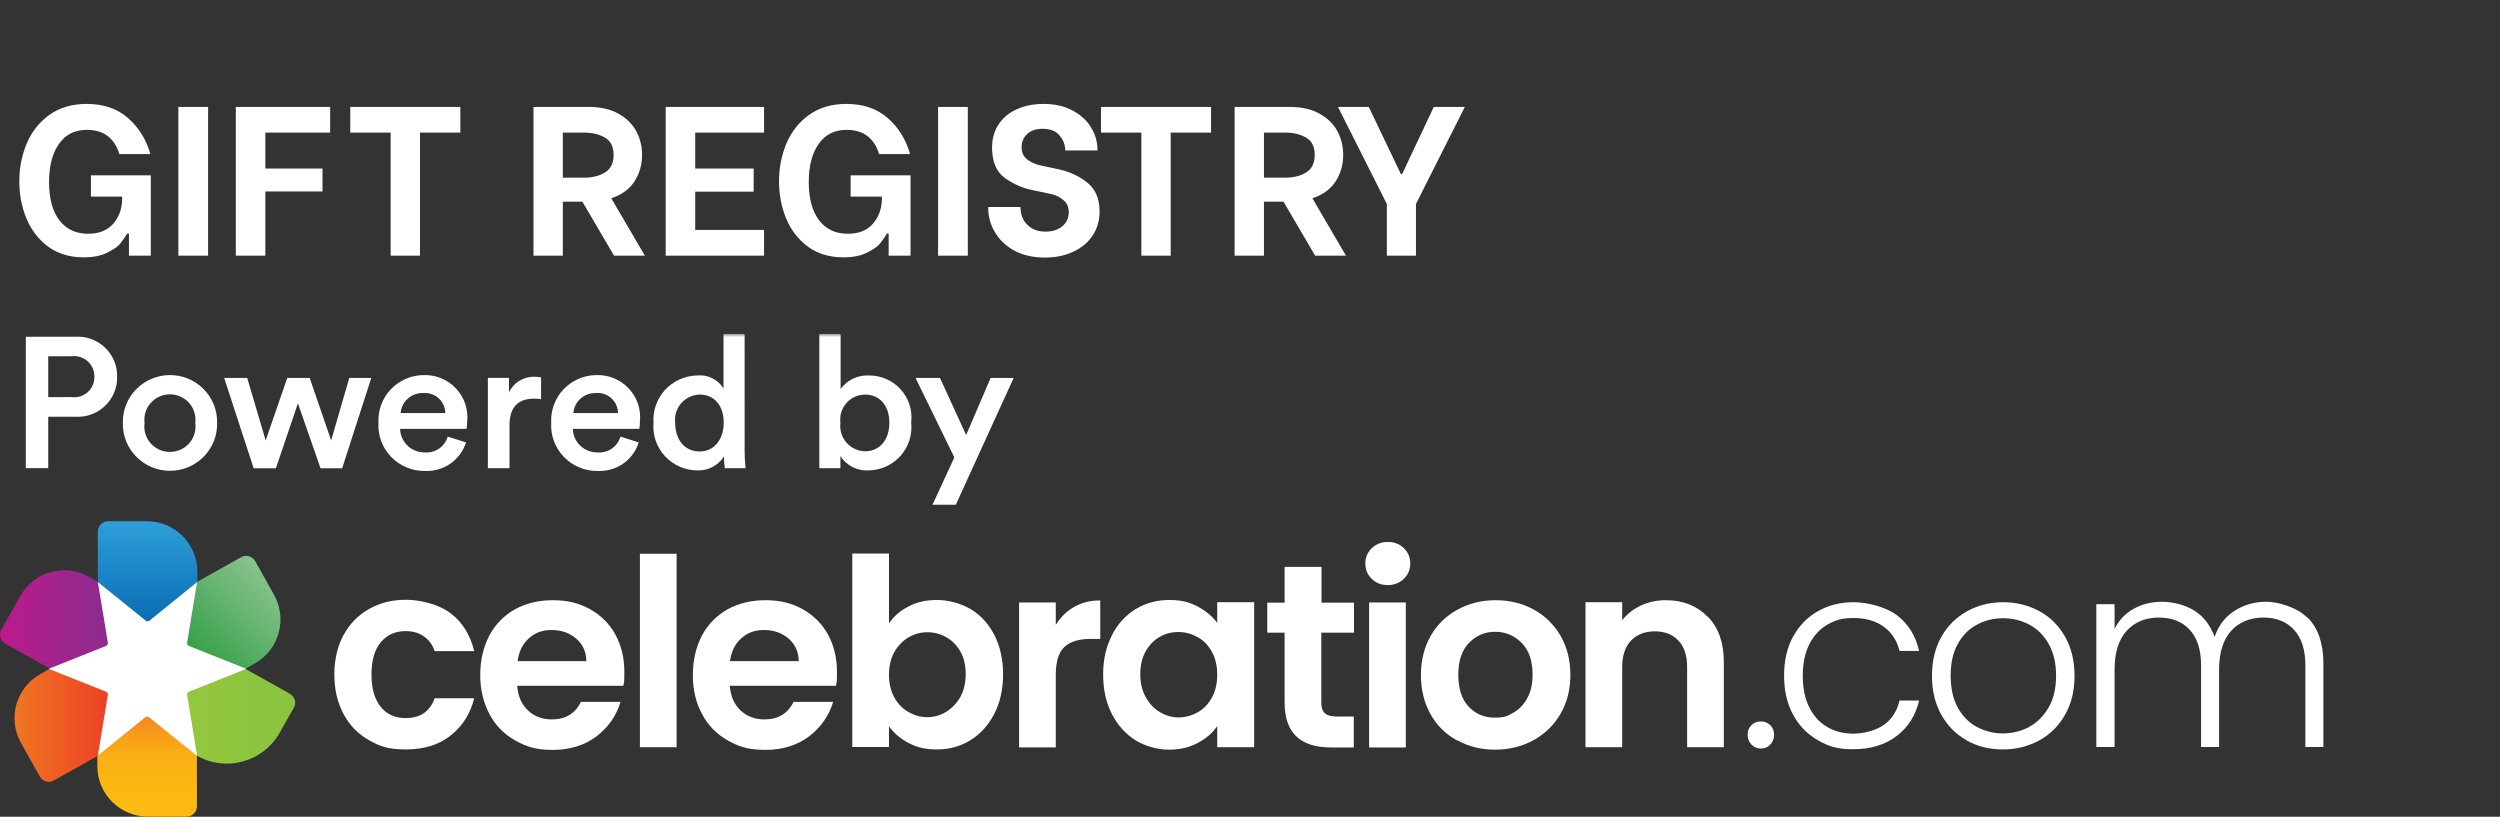 <svg width="753" height="246" viewBox="0 0 753 246" fill="none" xmlns="http://www.w3.org/2000/svg">
<rect x="0" y="0" width="753" height="246" fill="#333333" stroke="none"/>
<path d="M58.17 176.698L44.84 187.482C44.505 187.75 44.104 187.75 43.769 187.482L30.372 176.698V162.564C30.372 161.024 31.645 159.684 33.252 159.684H44.104C51.874 159.684 58.237 165.981 58.237 173.818V176.698H58.17Z" fill="white"/>
<path d="M30.305 225.327L43.635 214.543C43.97 214.275 44.372 214.275 44.707 214.543L58.103 225.327V239.461C58.103 241.001 56.831 242.341 55.223 242.341H44.372C36.602 242.341 30.238 236.045 30.238 228.208V225.327H30.305Z" fill="white"/>
<path d="M71.834 200.945L55.892 194.582C55.557 194.448 55.289 194.046 55.356 193.644L58.169 176.63L70.494 169.731C71.834 168.927 73.576 169.463 74.379 170.803L79.671 180.247C83.489 187.08 81.078 195.653 74.312 199.472L71.834 200.878V200.945Z" fill="white"/>
<path d="M16.707 201.012L32.649 207.376C32.984 207.51 33.252 207.912 33.185 208.314L30.372 225.327L18.047 232.227C16.707 233.03 14.965 232.495 14.162 231.155L8.87 221.71C5.052 214.878 7.463 206.304 14.229 202.486L16.707 201.079V201.012Z" fill="white"/>
<path d="M16.707 200.946L32.649 194.582C32.984 194.448 33.252 194.046 33.185 193.644L30.372 176.631L27.893 175.224C21.061 171.406 12.487 173.817 8.669 180.583L3.378 190.027C2.574 191.367 3.11 193.109 4.449 193.912L16.774 200.812L16.707 200.946Z" fill="white"/>
<path d="M71.834 201.012L55.892 207.376C55.557 207.51 55.289 207.912 55.356 208.314L58.169 225.327C66.341 229.949 76.724 227.002 81.279 218.83L85.231 211.864C86.034 210.524 85.499 208.783 84.159 207.979L71.834 201.079V201.012Z" fill="white"/>
<path d="M103.451 191.367C105.26 187.951 107.805 185.338 111.087 183.463C114.37 181.587 118.054 180.65 122.274 180.65C126.494 180.65 132.187 181.989 135.737 184.736C139.287 187.415 141.632 191.233 142.838 196.123H130.915C130.312 194.247 129.24 192.774 127.699 191.702C126.226 190.63 124.35 190.094 122.14 190.094C118.992 190.094 116.513 191.233 114.638 193.51C112.762 195.788 111.891 199.07 111.891 203.223C111.891 207.376 112.829 210.591 114.638 212.869C116.446 215.146 118.992 216.285 122.14 216.285C126.628 216.285 129.508 214.275 130.915 210.323H142.838C141.632 215.079 139.22 218.83 135.67 221.577C132.12 224.39 127.632 225.729 122.274 225.729C116.915 225.729 114.37 224.792 111.087 222.916C107.805 221.041 105.26 218.428 103.451 215.012C101.643 211.596 100.705 207.644 100.705 203.156C100.705 198.668 101.643 194.716 103.451 191.3V191.367Z" fill="white"/>
<path d="M187.649 206.573H155.765C156.033 209.721 157.104 212.199 159.047 214.008C160.989 215.816 163.401 216.687 166.214 216.687C170.3 216.687 173.247 214.945 174.989 211.395H186.912C185.639 215.615 183.228 219.031 179.678 221.778C176.128 224.457 171.707 225.864 166.549 225.864C161.391 225.864 158.578 224.926 155.229 223.05C151.88 221.175 149.267 218.563 147.459 215.146C145.65 211.73 144.646 207.778 144.646 203.357C144.646 198.936 145.583 194.85 147.392 191.434C149.2 188.018 151.813 185.406 155.095 183.53C158.377 181.722 162.195 180.784 166.549 180.784C170.903 180.784 174.386 181.655 177.668 183.463C180.95 185.272 183.496 187.817 185.304 191.032C187.113 194.315 188.051 198.066 188.051 202.353C188.051 206.64 187.917 205.367 187.716 206.64L187.649 206.573ZM176.597 199.137C176.597 196.324 175.525 194.047 173.515 192.305C171.506 190.63 169.094 189.76 166.214 189.76C163.334 189.76 161.19 190.564 159.315 192.238C157.439 193.913 156.301 196.19 155.899 199.137H176.597Z" fill="white"/>
<path d="M203.792 166.784V225.06H192.74V166.784H203.792Z" fill="white"/>
<path d="M251.686 206.573H219.802C220.07 209.721 221.142 212.199 223.084 214.008C225.027 215.816 227.438 216.687 230.251 216.687C234.337 216.687 237.285 214.945 239.026 211.395H250.949C249.676 215.615 247.265 219.031 243.715 221.778C240.165 224.457 235.744 225.864 230.586 225.864C225.428 225.864 222.615 224.926 219.266 223.05C215.917 221.175 213.304 218.563 211.496 215.146C209.62 211.73 208.683 207.778 208.683 203.357C208.683 198.936 209.62 194.85 211.429 191.434C213.237 188.018 215.85 185.406 219.132 183.53C222.414 181.722 226.232 180.784 230.586 180.784C234.94 180.784 238.423 181.655 241.705 183.463C244.988 185.272 247.533 187.817 249.342 191.032C251.15 194.315 252.088 198.066 252.088 202.353C252.088 206.64 251.954 205.367 251.753 206.64L251.686 206.573ZM240.567 199.137C240.567 196.324 239.495 194.047 237.485 192.305C235.476 190.63 233.065 189.76 230.184 189.76C227.304 189.76 225.161 190.564 223.285 192.238C221.409 193.913 220.271 196.19 219.869 199.137H240.567Z" fill="white"/>
<path d="M273.657 182.659C276.135 181.32 279.015 180.717 282.231 180.717C285.446 180.717 289.331 181.655 292.345 183.463C295.359 185.272 297.771 187.884 299.512 191.3C301.254 194.716 302.125 198.601 302.125 203.089C302.125 207.577 301.254 211.529 299.512 214.945C297.771 218.361 295.359 221.041 292.345 222.916C289.331 224.792 285.982 225.73 282.231 225.73C278.48 225.73 276.135 225.06 273.657 223.787C271.245 222.514 269.236 220.84 267.762 218.763V224.993H256.71V166.717H267.762V187.75C269.169 185.674 271.111 183.932 273.657 182.659ZM289.264 196.257C288.192 194.314 286.785 192.908 284.977 191.903C283.235 190.898 281.293 190.429 279.283 190.429C277.274 190.429 275.398 190.965 273.657 191.97C271.915 192.975 270.509 194.448 269.37 196.391C268.298 198.333 267.762 200.611 267.762 203.223C267.762 205.836 268.298 208.113 269.37 210.056C270.442 211.998 271.848 213.472 273.657 214.476C275.398 215.481 277.274 216.017 279.283 216.017C281.293 216.017 283.235 215.481 284.977 214.409C286.718 213.338 288.125 211.864 289.264 209.922C290.336 207.979 290.871 205.635 290.871 203.022C290.871 200.41 290.336 198.132 289.264 196.19V196.257Z" fill="white"/>
<path d="M323.558 182.793C325.836 181.453 328.448 180.85 331.395 180.85V192.438H328.448C324.965 192.438 322.352 193.242 320.611 194.85C318.869 196.457 317.999 199.338 317.999 203.357V225.126H306.946V181.453H317.999V188.219C319.405 185.941 321.281 184.066 323.558 182.793Z" fill="white"/>
<path d="M334.879 191.367C336.621 187.951 339.032 185.339 342.046 183.463C345.06 181.655 348.41 180.717 352.161 180.717C355.912 180.717 358.256 181.387 360.735 182.66C363.146 183.999 365.155 185.607 366.629 187.616V181.387H377.748V225.06H366.629V218.697C365.222 220.773 363.28 222.448 360.735 223.787C358.256 225.127 355.376 225.797 352.094 225.797C348.812 225.797 345.06 224.859 342.046 222.984C339.032 221.108 336.621 218.429 334.879 215.013C333.137 211.596 332.267 207.644 332.267 203.156C332.267 198.669 333.137 194.851 334.879 191.434V191.367ZM365.021 196.324C363.95 194.382 362.543 192.908 360.735 191.903C358.926 190.899 357.05 190.363 354.974 190.363C352.897 190.363 351.022 190.832 349.28 191.836C347.539 192.841 346.132 194.315 345.06 196.19C343.989 198.133 343.453 200.41 343.453 203.023C343.453 205.635 343.989 207.979 345.06 209.922C346.132 211.864 347.539 213.405 349.347 214.477C351.089 215.548 352.964 216.084 354.974 216.084C356.983 216.084 358.926 215.548 360.735 214.544C362.543 213.539 363.95 212.065 365.021 210.123C366.093 208.18 366.629 205.903 366.629 203.223C366.629 200.544 366.093 198.267 365.021 196.324Z" fill="white"/>
<path d="M397.976 190.497V211.597C397.976 213.07 398.311 214.142 399.048 214.812C399.785 215.482 400.923 215.817 402.665 215.817H407.756V225.127H400.856C391.546 225.127 386.924 220.639 386.924 211.597V190.564H381.699V181.521H386.924V170.737H398.043V181.521H407.823V190.564H398.043L397.976 190.497Z" fill="white"/>
<path d="M413.182 174.353C411.909 173.147 411.239 171.607 411.239 169.731C411.239 167.856 411.909 166.382 413.182 165.109C414.454 163.904 416.062 163.234 418.005 163.234C419.947 163.234 421.555 163.837 422.827 165.109C424.1 166.315 424.77 167.856 424.77 169.731C424.77 171.607 424.1 173.08 422.827 174.353C421.555 175.559 419.947 176.229 418.005 176.229C416.062 176.229 414.454 175.626 413.182 174.353ZM423.43 181.453V225.127H412.378V181.453H423.43Z" fill="white"/>
<path d="M438.77 222.983C435.42 221.108 432.741 218.496 430.866 215.079C428.923 211.663 427.985 207.711 427.985 203.29C427.985 198.869 428.99 194.917 430.933 191.501C432.875 188.085 435.621 185.473 439.038 183.597C442.454 181.722 446.272 180.784 450.492 180.784C454.712 180.784 458.53 181.722 461.946 183.597C465.362 185.473 468.041 188.085 470.051 191.501C471.993 194.917 472.998 198.869 472.998 203.29C472.998 207.711 471.993 211.663 469.984 215.079C467.974 218.496 465.228 221.108 461.812 222.983C458.396 224.859 454.511 225.797 450.291 225.797C446.071 225.797 442.32 224.859 438.971 222.983H438.77ZM455.783 214.678C457.525 213.74 458.932 212.266 460.003 210.324C461.075 208.381 461.611 206.037 461.611 203.223C461.611 199.07 460.539 195.855 458.329 193.645C456.118 191.434 453.506 190.296 450.358 190.296C447.21 190.296 444.597 191.434 442.454 193.645C440.31 195.855 439.239 199.07 439.239 203.223C439.239 207.376 440.243 210.592 442.32 212.802C444.396 215.012 447.009 216.151 450.157 216.151C453.305 216.151 454.042 215.682 455.783 214.678Z" fill="white"/>
<path d="M514.394 185.741C517.609 189.023 519.216 193.578 519.216 199.472V225.06H508.164V200.946C508.164 197.463 507.293 194.783 505.552 192.975C503.81 191.099 501.466 190.162 498.452 190.162C495.437 190.162 493.026 191.099 491.217 192.975C489.476 194.85 488.605 197.53 488.605 200.946V225.06H477.553V181.387H488.605V186.812C490.079 184.937 491.954 183.463 494.232 182.392C496.509 181.32 499.054 180.784 501.734 180.784C506.958 180.784 511.111 182.459 514.327 185.741H514.394Z" fill="white"/>
<path d="M527.523 224.256C526.787 223.453 526.385 222.515 526.385 221.309C526.385 220.103 526.787 219.166 527.523 218.429C528.26 217.692 529.265 217.29 530.404 217.29C531.542 217.29 532.413 217.692 533.217 218.429C533.954 219.166 534.356 220.17 534.356 221.309C534.356 222.448 533.954 223.453 533.217 224.256C532.48 225.06 531.542 225.462 530.404 225.462C529.265 225.462 528.26 225.06 527.523 224.256Z" fill="white"/>
<path d="M540.048 191.836C541.857 188.487 544.335 185.942 547.484 184.133C550.632 182.325 554.249 181.387 558.268 181.387C562.287 181.387 567.914 182.727 571.397 185.339C574.813 187.951 577.023 191.568 578.028 196.056H572.133C571.397 192.975 569.789 190.497 567.378 188.755C564.966 187.014 561.885 186.143 558.268 186.143C554.651 186.143 552.775 186.813 550.498 188.085C548.153 189.425 546.345 191.367 545.005 193.98C543.666 196.592 542.996 199.74 542.996 203.558C542.996 207.377 543.666 210.525 545.005 213.137C546.345 215.749 548.153 217.759 550.498 219.032C552.775 220.371 555.388 220.974 558.268 220.974C561.148 220.974 564.899 220.103 567.378 218.362C569.856 216.62 571.397 214.142 572.133 210.994H578.028C577.023 215.415 574.813 218.965 571.33 221.644C567.847 224.323 563.493 225.663 558.268 225.663C553.043 225.663 550.632 224.725 547.484 222.917C544.335 221.108 541.857 218.563 540.048 215.214C538.24 211.864 537.369 207.979 537.369 203.491C537.369 199.004 538.24 195.119 540.048 191.769V191.836Z" fill="white"/>
<path d="M592.362 222.984C589.147 221.175 586.602 218.63 584.726 215.281C582.851 211.931 581.913 208.046 581.913 203.558C581.913 199.071 582.851 195.186 584.726 191.836C586.602 188.487 589.214 185.942 592.429 184.133C595.712 182.325 599.329 181.387 603.348 181.387C607.367 181.387 611.051 182.325 614.333 184.133C617.615 185.942 620.161 188.487 622.036 191.836C623.912 195.186 624.849 199.071 624.849 203.558C624.849 208.046 623.912 211.864 622.036 215.214C620.161 218.563 617.548 221.175 614.266 222.984C610.984 224.792 607.3 225.73 603.214 225.73C599.128 225.73 595.511 224.792 592.296 222.984H592.362ZM611.118 218.965C613.529 217.692 615.472 215.749 617.012 213.137C618.553 210.525 619.29 207.377 619.29 203.558C619.29 199.74 618.553 196.592 617.079 193.98C615.606 191.367 613.663 189.425 611.252 188.152C608.84 186.88 606.228 186.21 603.348 186.21C600.467 186.21 597.855 186.88 595.444 188.152C593.032 189.425 591.09 191.367 589.683 193.98C588.21 196.592 587.54 199.74 587.54 203.558C587.54 207.377 588.276 210.525 589.683 213.137C591.157 215.749 593.032 217.692 595.444 218.965C597.855 220.237 600.467 220.907 603.281 220.907C606.094 220.907 608.773 220.237 611.185 218.965H611.118Z" fill="white"/>
<path d="M695.048 186.008C698.196 189.156 699.804 193.778 699.804 199.807V224.992H694.378V200.409C694.378 195.721 693.24 192.17 690.962 189.692C688.685 187.214 685.604 186.008 681.719 186.008C677.833 186.008 674.417 187.348 672.006 190.027C669.595 192.706 668.389 196.591 668.389 201.682V224.992H662.963V200.409C662.963 195.721 661.824 192.17 659.547 189.692C657.27 187.214 654.188 186.008 650.236 186.008C646.284 186.008 642.935 187.348 640.524 190.027C638.112 192.706 636.907 196.591 636.907 201.682V224.992H631.414V181.989H636.907V189.424C638.246 186.745 640.189 184.735 642.734 183.329C645.28 181.922 648.093 181.252 651.174 181.252C654.255 181.252 658.14 182.123 660.954 183.932C663.767 185.74 665.776 188.352 667.049 191.836C668.188 188.419 670.197 185.807 673.011 183.999C675.824 182.19 679.039 181.252 682.589 181.252C686.139 181.252 691.766 182.86 694.914 186.008H695.048Z" fill="white"/>
<mask id="mask0_198_248" style="mask-type:luminance" maskUnits="userSpaceOnUse" x="3" y="100" width="750" height="140">
<path d="M753 100.58H3V239.526H753V100.58Z" fill="white"/>
</mask>
<g mask="url(#mask0_198_248)">
<path d="M14.527 125.519V141.008H7.777V101.415H22.569C24.219 101.304 25.874 101.536 27.429 102.096C28.983 102.656 30.404 103.531 31.599 104.665C32.795 105.8 33.739 107.17 34.373 108.687C35.006 110.204 35.314 111.835 35.277 113.477C35.315 115.119 35.008 116.75 34.375 118.266C33.742 119.783 32.797 121.152 31.601 122.285C30.405 123.418 28.983 124.291 27.428 124.848C25.873 125.405 24.218 125.633 22.569 125.519H14.527ZM21.555 119.601C22.422 119.72 23.305 119.649 24.142 119.395C24.979 119.141 25.75 118.71 26.402 118.131C27.055 117.552 27.573 116.839 27.921 116.041C28.268 115.244 28.437 114.38 28.416 113.512C28.447 112.635 28.285 111.763 27.942 110.955C27.599 110.147 27.084 109.423 26.431 108.833C25.778 108.242 25.004 107.8 24.162 107.536C23.32 107.272 22.431 107.193 21.555 107.305H14.527V119.622L21.555 119.601Z" fill="white"/>
<path d="M65.395 127.388C65.437 129.266 65.101 131.133 64.406 132.88C63.711 134.627 62.672 136.219 61.35 137.562C60.027 138.904 58.448 139.971 56.705 140.7C54.961 141.428 53.089 141.803 51.197 141.803C49.306 141.803 47.434 141.428 45.69 140.7C43.947 139.971 42.368 138.904 41.045 137.562C39.723 136.219 38.684 134.627 37.989 132.88C37.294 131.133 36.958 129.266 37 127.388C36.958 125.51 37.294 123.643 37.989 121.896C38.684 120.149 39.723 118.557 41.045 117.214C42.368 115.871 43.947 114.804 45.69 114.076C47.434 113.348 49.306 112.972 51.197 112.972C53.089 112.972 54.961 113.348 56.705 114.076C58.448 114.804 60.027 115.871 61.35 117.214C62.672 118.557 63.711 120.149 64.406 121.896C65.101 123.643 65.437 125.51 65.395 127.388ZM58.819 127.388C58.958 126.31 58.864 125.215 58.544 124.177C58.224 123.138 57.684 122.178 56.962 121.363C56.239 120.547 55.349 119.894 54.353 119.446C53.356 118.999 52.274 118.767 51.18 118.767C50.086 118.767 49.005 118.999 48.008 119.446C47.011 119.894 46.121 120.547 45.399 121.363C44.676 122.178 44.136 123.138 43.816 124.177C43.496 125.215 43.402 126.31 43.541 127.388C43.386 128.474 43.468 129.581 43.781 130.633C44.093 131.685 44.63 132.658 45.354 133.487C46.078 134.315 46.974 134.979 47.978 135.435C48.984 135.89 50.075 136.126 51.18 136.126C52.285 136.126 53.377 135.89 54.382 135.435C55.387 134.979 56.282 134.315 57.006 133.487C57.73 132.658 58.267 131.685 58.58 130.633C58.892 129.581 58.974 128.474 58.819 127.388Z" fill="white"/>
<path d="M93.277 113.836L99.742 132.657L105.201 113.836H111.833L103.062 141.036H96.541L89.735 121.491L83.097 141.036H76.402L67.52 113.836H74.465L80.02 132.657L86.527 113.836H93.277Z" fill="white"/>
<path d="M140.363 133.25C139.552 135.842 137.897 138.093 135.659 139.649C133.42 141.206 130.724 141.98 127.995 141.85C126.091 141.877 124.202 141.514 122.446 140.782C120.691 140.051 119.106 138.967 117.792 137.599C116.477 136.231 115.462 134.608 114.808 132.832C114.155 131.056 113.878 129.165 113.995 127.277C113.905 125.465 114.181 123.653 114.805 121.948C115.43 120.243 116.392 118.679 117.632 117.348C118.873 116.016 120.37 114.944 122.034 114.194C123.697 113.444 125.495 113.032 127.321 112.981C129.178 112.884 131.034 113.19 132.76 113.877C134.485 114.565 136.039 115.618 137.313 116.964C138.587 118.309 139.55 119.914 140.135 121.666C140.721 123.419 140.914 125.277 140.703 127.112C140.723 127.806 140.667 128.499 140.537 129.181H120.509C120.56 131.104 121.375 132.929 122.776 134.257C124.178 135.586 126.051 136.31 127.988 136.271C129.507 136.386 131.021 135.975 132.271 135.109C133.521 134.243 134.433 132.975 134.849 131.519L140.363 133.25ZM134.113 124.422C134.11 123.573 133.927 122.733 133.578 121.958C133.228 121.183 132.719 120.489 132.084 119.92C131.448 119.352 130.699 118.922 129.887 118.658C129.073 118.394 128.214 118.302 127.363 118.388C125.682 118.353 124.051 118.959 122.806 120.081C121.561 121.204 120.796 122.757 120.669 124.422H134.113Z" fill="white"/>
<path d="M162.973 120.236C162.265 120.128 161.55 120.072 160.834 120.071C155.772 120.071 153.466 122.974 153.466 128.057V141.016H146.945V113.815H153.299V118.174C154.004 116.7 155.135 115.467 156.547 114.632C157.959 113.797 159.588 113.398 161.23 113.484C161.815 113.486 162.398 113.542 162.973 113.65V120.236Z" fill="white"/>
<path d="M192.388 133.25C191.577 135.842 189.922 138.093 187.684 139.649C185.445 141.206 182.75 141.98 180.02 141.85C178.116 141.877 176.227 141.514 174.472 140.782C172.716 140.051 171.132 138.967 169.817 137.599C168.502 136.231 167.487 134.608 166.834 132.832C166.18 131.056 165.903 129.165 166.02 127.277C165.931 125.465 166.207 123.653 166.831 121.948C167.456 120.243 168.417 118.679 169.658 117.348C170.899 116.016 172.395 114.944 174.059 114.194C175.722 113.444 177.52 113.032 179.347 112.981C181.204 112.884 183.059 113.19 184.785 113.877C186.511 114.565 188.064 115.618 189.338 116.964C190.612 118.309 191.575 119.914 192.161 121.666C192.746 123.419 192.94 125.277 192.729 127.112C192.749 127.806 192.693 128.499 192.562 129.181H172.534C172.585 131.104 173.4 132.929 174.802 134.257C176.203 135.586 178.077 136.31 180.013 136.271C181.533 136.386 183.047 135.975 184.297 135.109C185.547 134.243 186.458 132.975 186.875 131.519L192.388 133.25ZM186.138 124.422C186.135 123.573 185.952 122.733 185.603 121.958C185.254 121.183 184.745 120.489 184.109 119.92C183.473 119.352 182.725 118.922 181.912 118.658C181.099 118.394 180.239 118.302 179.388 118.388C177.707 118.353 176.077 118.959 174.832 120.081C173.586 121.204 172.821 122.757 172.694 124.422H186.138Z" fill="white"/>
<path d="M224.285 136.043C224.285 137.704 224.38 139.365 224.57 141.015H218.32C218.149 139.85 218.053 138.675 218.035 137.498C217.187 138.839 215.996 139.933 214.583 140.668C213.17 141.404 211.587 141.754 209.994 141.684C208.158 141.67 206.346 141.279 204.669 140.536C202.994 139.793 201.49 138.713 200.255 137.365C199.019 136.018 198.077 134.431 197.488 132.704C196.9 130.978 196.677 129.149 196.834 127.333C196.714 125.539 196.959 123.739 197.555 122.042C198.153 120.344 199.088 118.784 200.306 117.454C201.525 116.124 203.001 115.052 204.646 114.303C206.292 113.553 208.073 113.141 209.883 113.091C211.459 112.915 213.053 113.19 214.477 113.882C215.901 114.575 217.097 115.657 217.924 117.001V100.581H224.278L224.285 136.043ZM210.73 135.988C215.008 135.988 217.987 132.47 217.987 127.277C217.987 122.084 215.063 118.843 210.785 118.843C209.719 118.865 208.669 119.109 207.703 119.558C206.738 120.008 205.878 120.653 205.178 121.453C204.479 122.253 203.956 123.189 203.643 124.202C203.33 125.214 203.235 126.281 203.362 127.333C203.362 132.526 206.285 135.988 210.73 135.988Z" fill="white"/>
<path d="M246.784 141.015V100.581H253.194V117.167C254.165 115.822 255.463 114.742 256.968 114.03C258.472 113.317 260.134 112.994 261.798 113.091C263.602 113.088 265.387 113.467 267.033 114.201C268.678 114.935 270.148 116.009 271.344 117.351C272.54 118.692 273.435 120.271 273.97 121.983C274.504 123.694 274.665 125.499 274.444 127.277C274.643 129.081 274.459 130.907 273.904 132.636C273.35 134.365 272.437 135.959 271.224 137.316C270.011 138.674 268.525 139.764 266.862 140.516C265.199 141.268 263.396 141.666 261.569 141.684C259.906 141.774 258.248 141.424 256.765 140.669C255.283 139.914 254.029 138.782 253.131 137.388V141.015H246.784ZM260.506 118.843C259.44 118.858 258.389 119.097 257.422 119.545C256.456 119.993 255.596 120.64 254.9 121.442C254.204 122.244 253.686 123.184 253.383 124.2C253.079 125.215 252.996 126.283 253.138 127.333C253 128.387 253.086 129.459 253.39 130.479C253.694 131.499 254.209 132.444 254.904 133.254C255.597 134.064 256.454 134.721 257.42 135.182C258.385 135.644 259.436 135.899 260.506 135.933C264.784 135.933 267.874 132.691 267.874 127.333C267.874 121.974 264.84 118.843 260.506 118.843Z" fill="white"/>
<path d="M280.877 152.015L287.453 137.774L275.759 113.836H283.127L291.002 131.043L298.37 113.836H305.314L287.884 152.036L280.877 152.015Z" fill="white"/>
</g>
<path d="M25.208 77.512C20.984 77.512 17.4 76.424 14.456 74.248C11.555 72.072 9.379 69.235 7.928 65.736C6.52 62.237 5.816 58.525 5.816 54.6C5.816 50.547 6.563 46.749 8.056 43.208C9.549 39.667 11.811 36.808 14.84 34.632C17.912 32.413 21.667 31.304 26.104 31.304C31.181 31.304 35.32 32.712 38.52 35.528C41.763 38.344 44.024 41.971 45.304 46.408H35.96C35.277 44.104 34.125 42.312 32.504 41.032C30.883 39.752 28.771 39.112 26.168 39.112C22.499 39.112 19.683 40.541 17.72 43.4C15.757 46.216 14.776 50.013 14.776 54.792C14.776 59.741 15.8 63.581 17.848 66.312C19.939 69.043 22.84 70.408 26.552 70.408C29.795 70.408 32.291 69.427 34.04 67.464C35.789 65.459 36.707 63.048 36.792 60.232V59.208H27.384V52.808H45.432V77H38.84V70.344H38.328C37.645 71.453 36.963 72.435 36.28 73.288C35.64 74.141 34.36 75.059 32.44 76.04C30.563 77.021 28.152 77.512 25.208 77.512ZM53.721 32.2H62.681V77H53.721V32.2ZM79.922 39.944V50.76H97.138V57.672H79.922V77H71.026V32.2H99.442V39.944H79.922ZM138.657 39.944H126.497V77H117.665V39.944H105.505V32.2H138.657V39.944ZM175.41 60.744H169.522V77H160.69V32.2H177.266C180.85 32.2 183.858 32.883 186.29 34.248C188.722 35.613 190.514 37.384 191.666 39.56C192.818 41.736 193.394 44.104 193.394 46.664C193.394 49.608 192.626 52.275 191.09 54.664C189.554 57.011 187.229 58.696 184.114 59.72L194.226 77H184.946L175.41 60.744ZM169.522 53.512H175.922C178.397 53.512 180.488 53 182.194 51.976C183.944 50.909 184.818 49.139 184.818 46.664C184.818 44.189 183.965 42.461 182.258 41.48C180.552 40.456 178.44 39.944 175.922 39.944H169.522V53.512ZM209.4 39.944V50.76H227V57.736H209.4V69.256H230.136V77H200.504V32.2H230.136V39.944H209.4ZM254.033 77.512C249.809 77.512 246.225 76.424 243.281 74.248C240.38 72.072 238.204 69.235 236.753 65.736C235.345 62.237 234.641 58.525 234.641 54.6C234.641 50.547 235.388 46.749 236.881 43.208C238.374 39.667 240.636 36.808 243.665 34.632C246.737 32.413 250.492 31.304 254.929 31.304C260.006 31.304 264.145 32.712 267.345 35.528C270.588 38.344 272.849 41.971 274.129 46.408H264.785C264.102 44.104 262.95 42.312 261.329 41.032C259.708 39.752 257.596 39.112 254.993 39.112C251.324 39.112 248.508 40.541 246.545 43.4C244.582 46.216 243.601 50.013 243.601 54.792C243.601 59.741 244.625 63.581 246.673 66.312C248.764 69.043 251.665 70.408 255.377 70.408C258.62 70.408 261.116 69.427 262.865 67.464C264.614 65.459 265.532 63.048 265.617 60.232V59.208H256.209V52.808H274.257V77H267.665V70.344H267.153C266.47 71.453 265.788 72.435 265.105 73.288C264.465 74.141 263.185 75.059 261.265 76.04C259.388 77.021 256.977 77.512 254.033 77.512ZM282.546 32.2H291.506V77H282.546V32.2ZM314.745 77.576C311.161 77.576 308.068 76.872 305.465 75.464C302.905 74.013 300.964 72.157 299.641 69.896C298.318 67.635 297.657 65.245 297.657 62.728V62.344H307.385V62.728C307.385 63.795 307.641 64.883 308.153 65.992C308.708 67.059 309.54 67.955 310.649 68.68C311.801 69.405 313.209 69.768 314.873 69.768C316.964 69.768 318.649 69.235 319.929 68.168C321.252 67.101 321.913 65.672 321.913 63.88C321.913 62.344 321.358 61.128 320.249 60.232C319.182 59.293 317.86 58.675 316.281 58.376L310.841 57.224C308.025 56.669 305.316 55.475 302.713 53.64C300.11 51.763 298.809 48.712 298.809 44.488C298.809 41.757 299.47 39.411 300.793 37.448C302.116 35.443 303.95 33.928 306.297 32.904C308.644 31.837 311.31 31.304 314.297 31.304C317.71 31.304 320.633 31.965 323.065 33.288C325.54 34.611 327.396 36.317 328.633 38.408C329.913 40.499 330.553 42.717 330.553 45.064V45.32H320.825V45.128C320.825 43.592 320.27 42.163 319.161 40.84C318.094 39.475 316.366 38.792 313.977 38.792C312.014 38.792 310.478 39.325 309.369 40.392C308.26 41.416 307.705 42.739 307.705 44.36C307.705 45.896 308.26 47.112 309.369 48.008C310.521 48.904 311.929 49.523 313.593 49.864L318.969 51.016C322.254 51.741 325.113 53.085 327.545 55.048C329.977 57.011 331.193 59.891 331.193 63.688C331.193 66.419 330.489 68.851 329.081 70.984C327.673 73.075 325.71 74.696 323.193 75.848C320.718 77 317.902 77.576 314.745 77.576ZM364.773 39.944H352.613V77H343.781V39.944H331.621V32.2H364.773V39.944ZM386.588 60.744H380.7V77H371.868V32.2H388.444C392.028 32.2 395.036 32.883 397.468 34.248C399.9 35.613 401.692 37.384 402.844 39.56C403.996 41.736 404.572 44.104 404.572 46.664C404.572 49.608 403.804 52.275 402.268 54.664C400.732 57.011 398.407 58.696 395.292 59.72L405.404 77H396.124L386.588 60.744ZM380.7 53.512H387.1C389.575 53.512 391.665 53 393.372 51.976C395.121 50.909 395.996 49.139 395.996 46.664C395.996 44.189 395.143 42.461 393.436 41.48C391.729 40.456 389.617 39.944 387.1 39.944H380.7V53.512ZM417.717 77V61.448L402.997 32.2H412.277L421.941 52.424H422.325L431.861 32.2H441.205L426.485 61.448V77H417.717Z" fill="white"/>
<path d="M29.39 175.313L14.754 201.412V201.484L29.39 227.583V227.655H59.382L59.454 227.583L74.09 201.484V201.412L59.454 175.313H59.382H29.39Z" fill="white"/>
<path d="M59.382 175.313L45.035 186.92C44.674 187.209 44.242 187.209 43.881 186.92L29.462 175.313V160.1C29.462 158.442 30.832 157 32.562 157H44.242C52.605 157 59.454 163.777 59.454 172.212V175.313H59.382Z" fill="url(#paint0_linear_198_248)"/>
<path d="M29.39 227.655L43.737 216.048C44.097 215.759 44.53 215.759 44.89 216.048L59.31 227.655V242.868C59.31 244.526 57.94 245.968 56.21 245.968H44.53C36.167 245.968 29.317 239.191 29.317 230.755V227.655H29.39Z" fill="url(#paint1_linear_198_248)"/>
<path d="M74.09 201.412L56.931 194.563C56.57 194.419 56.282 193.986 56.354 193.553L59.382 175.241L72.648 167.815C74.09 166.95 75.964 167.526 76.829 168.968L82.525 179.134C86.635 186.488 84.039 195.716 76.757 199.826L74.09 201.34V201.412Z" fill="url(#paint2_linear_198_248)"/>
<path d="M14.753 201.484L31.912 208.333C32.273 208.477 32.561 208.91 32.489 209.342L29.461 227.655L16.195 235.081C14.753 235.946 12.879 235.37 12.014 233.928L6.318 223.762C2.208 216.408 4.804 207.18 12.086 203.07L14.753 201.556V201.484Z" fill="url(#paint3_linear_198_248)"/>
<path d="M14.754 201.412L31.913 194.563C32.273 194.419 32.562 193.986 32.49 193.553L29.462 175.241L26.794 173.727C19.44 169.617 10.212 172.213 6.102 179.495L0.406 189.66C-0.459 191.102 0.118 192.977 1.56 193.842L14.826 201.268L14.754 201.412Z" fill="url(#paint4_linear_198_248)"/>
<path d="M74.09 201.484L56.931 208.333C56.57 208.477 56.282 208.91 56.354 209.342L59.382 227.655C68.178 232.63 79.353 229.458 84.255 220.662L88.509 213.164C89.374 211.722 88.798 209.847 87.356 208.982L74.09 201.556V201.484Z" fill="url(#paint5_linear_198_248)"/>
<defs>
<linearGradient id="paint0_linear_198_248" x1="44.386" y1="187.064" x2="44.386" y2="157" gradientUnits="userSpaceOnUse">
<stop stop-color="#0A6DB4"/>
<stop offset="1" stop-color="#2E9FD9"/>
</linearGradient>
<linearGradient id="paint1_linear_198_248" x1="44.386" y1="245.896" x2="44.386" y2="215.831" gradientUnits="userSpaceOnUse">
<stop stop-color="#FDBB11"/>
<stop offset="0.3" stop-color="#FCB811"/>
<stop offset="0.6" stop-color="#FAAF14"/>
<stop offset="0.8" stop-color="#F89F18"/>
<stop offset="1" stop-color="#F48620"/>
</linearGradient>
<linearGradient id="paint2_linear_198_248" x1="59.166" y1="196.942" x2="82.02" y2="174.015" gradientUnits="userSpaceOnUse">
<stop stop-color="#36A048"/>
<stop offset="1" stop-color="#89C38E"/>
</linearGradient>
<linearGradient id="paint3_linear_198_248" x1="4.299" y1="218.499" x2="32.417" y2="218.499" gradientUnits="userSpaceOnUse">
<stop stop-color="#EE7722"/>
<stop offset="1" stop-color="#EE4026"/>
</linearGradient>
<linearGradient id="paint4_linear_198_248" x1="-0.098" y1="186.632" x2="32.418" y2="186.632" gradientUnits="userSpaceOnUse">
<stop stop-color="#BC1A8C"/>
<stop offset="1" stop-color="#8C2C8D"/>
</linearGradient>
<linearGradient id="paint5_linear_198_248" x1="56.354" y1="215.759" x2="88.942" y2="215.759" gradientUnits="userSpaceOnUse">
<stop stop-color="#94C73E"/>
<stop offset="1" stop-color="#8AC33F"/>
</linearGradient>
</defs>
</svg>
